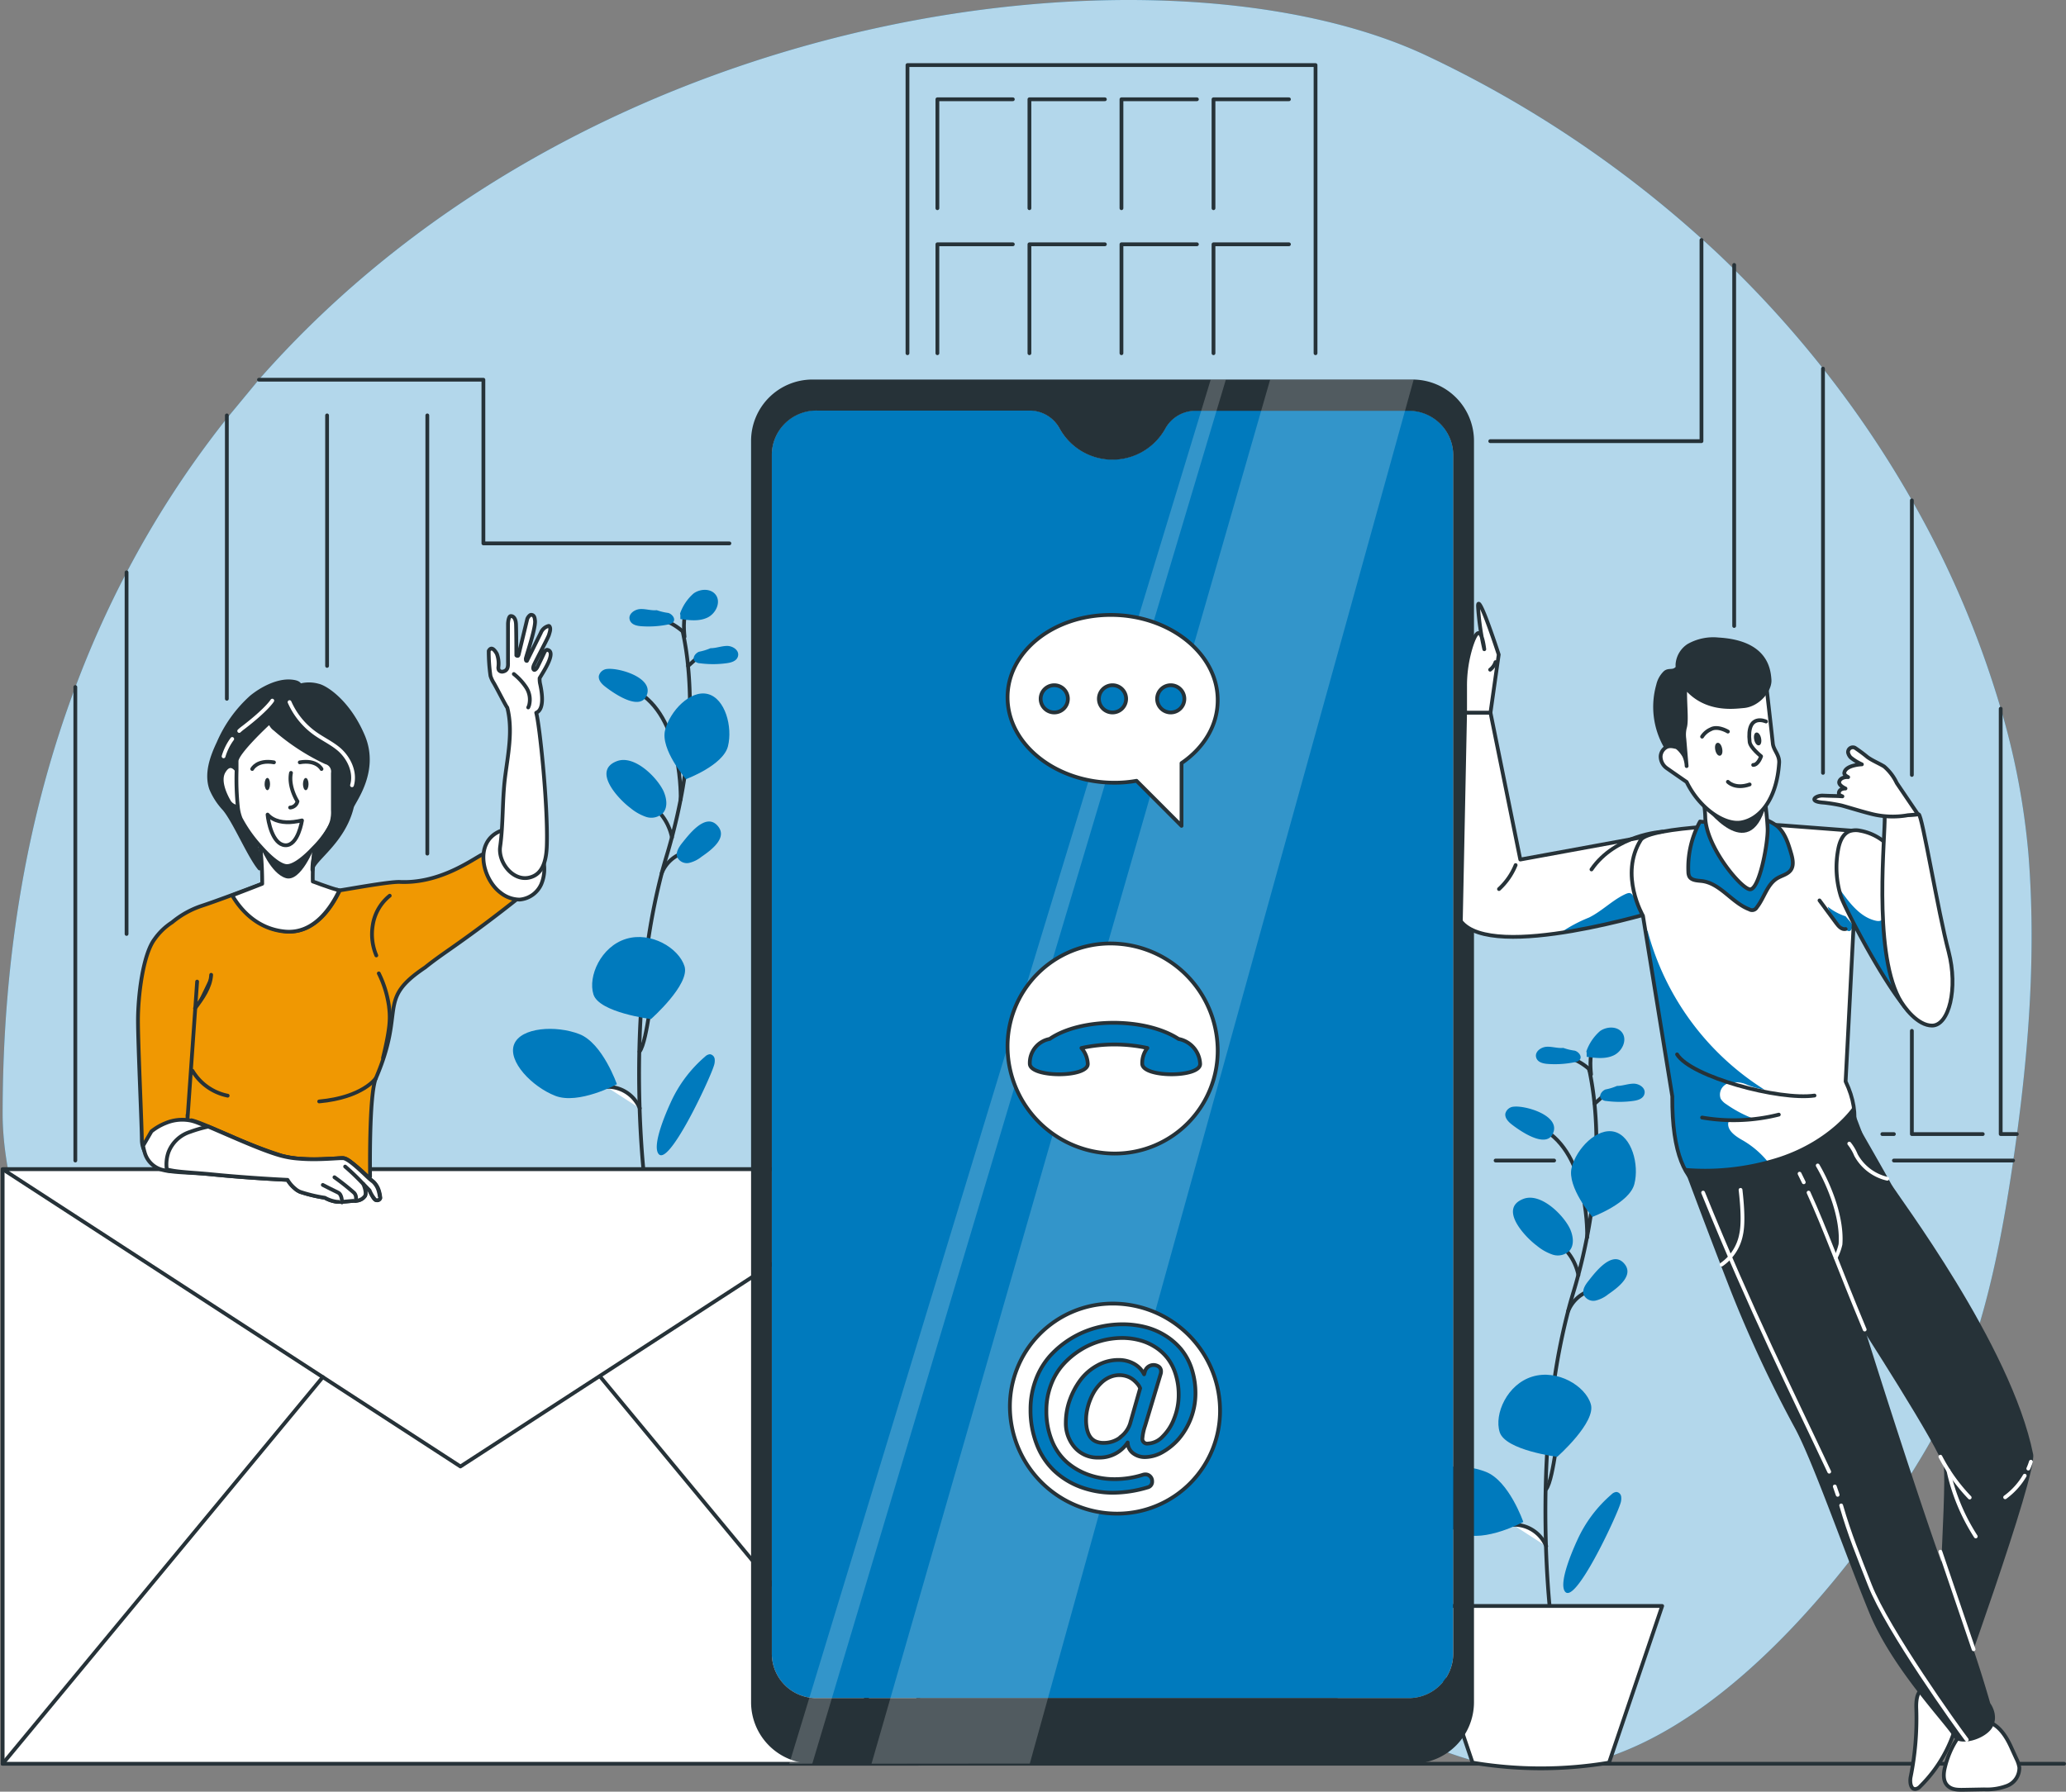 <svg xmlns="http://www.w3.org/2000/svg" xmlns:xlink="http://www.w3.org/1999/xlink" width="547.312" height="474.757" viewBox="0 0 547.312 474.757"><rect x="0" y="0" width="547.312" height="474.757" fill="#808080" stroke="none"/><defs><clipPath id="clip-path"><path id="Path_6517" data-name="Path 6517" d="M395.475,259.879s-44.255,13.715-52.585,2.883l1.13-55.252h6.718l7.9,38.922L394.9,239.79S399.552,254.19,395.475,259.879Z" transform="translate(-342.89 -207.51)" fill="#fff" stroke="#263238" stroke-linecap="round" stroke-linejoin="round" stroke-width="1"></path></clipPath><clipPath id="clip-path-2"><path id="Path_6522" data-name="Path 6522" d="M381.516,255.018l7.772,47.849c-.2,31.01,14.591,26.35,24.864,26.261,11.873-.1,29.893-11.873,21.054-30.2l3.4-66.325-20.686-1.575c-6.819-.533-34.756.343-36.979,3.911C375.18,244.2,381.516,255.018,381.516,255.018Z" transform="translate(-378.523 -230.887)" fill="#fff" stroke="#263238" stroke-linecap="round" stroke-linejoin="round" stroke-width="1"></path></clipPath><clipPath id="clip-path-3"><path id="Path_6527" data-name="Path 6527" d="M446.57,262.211a46.858,46.858,0,0,1-6.756-14.857,38.744,38.744,0,0,0-2.311-7.759,13.968,13.968,0,0,0-10.019-7.429,5.283,5.283,0,0,0-2.743.127c-1.841.7-2.654,2.819-3.022,4.749A25.728,25.728,0,0,0,422.4,249.5c.851,2.743,11.073,22.629,17.778,30.337C439.6,275.951,444.068,262.961,446.57,262.211Z" transform="translate(-421.256 -232.043)" fill="#fff" stroke="#263238" stroke-linecap="round" stroke-linejoin="round" stroke-width="1"></path></clipPath></defs><g id="Contact_us-bro" data-name="Contact us-bro" transform="translate(-37.986 -58.803)"><g id="freepik--background-simple--inject-18" transform="translate(38.69 58.803)"><path id="Path_6419" data-name="Path 6419" d="M106.59,159.373C195.57,58.126,348.335,41.275,416.438,73.8a299.129,299.129,0,0,1,72.649,48.547q4.267,3.81,8.292,7.835a283.99,283.99,0,0,1,23.531,26.248A276.249,276.249,0,0,1,544.492,191.4a257.325,257.325,0,0,1,23.531,55.2,195.273,195.273,0,0,1,7.34,38.744c1.943,24.648.254,49.525-3.06,73.97q-.457,3.5-.99,7.01c-.089.648-.178,1.27-.279,1.943-3.645,24.343-8.8,48.9-20.318,70.135-12.572,23.2-56.433,87.57-104,89.234-24.674.876-46.465-15.238-68.827-26.667-35.556-18.134-75.8-21.689-115.038-22.743s-78.961.076-117.2-9.651-75.722-32.064-95.266-69.2c-6.641-12.623-11.683-30.807-11.7-45.36,0-42.934,7.01-80.484,19.251-113.107a266.431,266.431,0,0,1,13.575-30.388,258.472,258.472,0,0,1,26.566-40.852Z" transform="translate(-38.69 -58.803)" fill="#007abd"></path><g id="Group_149" data-name="Group 149" opacity="0.7"><path id="Path_6420" data-name="Path 6420" d="M106.59,159.373C195.57,58.126,348.335,41.275,416.438,73.8a299.129,299.129,0,0,1,72.649,48.547q4.267,3.81,8.292,7.835a283.99,283.99,0,0,1,23.531,26.248A276.249,276.249,0,0,1,544.492,191.4a257.325,257.325,0,0,1,23.531,55.2,195.273,195.273,0,0,1,7.34,38.744c1.943,24.648.254,49.525-3.06,73.97q-.457,3.5-.99,7.01c-.089.648-.178,1.27-.279,1.943-3.645,24.343-8.8,48.9-20.318,70.135-12.572,23.2-56.433,87.57-104,89.234-24.674.876-46.465-15.238-68.827-26.667-35.556-18.134-75.8-21.689-115.038-22.743s-78.961.076-117.2-9.651-75.722-32.064-95.266-69.2c-6.641-12.623-11.683-30.807-11.7-45.36,0-42.934,7.01-80.484,19.251-113.107a266.431,266.431,0,0,1,13.575-30.388,258.472,258.472,0,0,1,26.566-40.852Z" transform="translate(-38.69 -58.803)" fill="#fff"></path></g></g><g id="freepik--Floor--inject-18" transform="translate(38.69 526.162)"><line id="Line_603" data-name="Line 603" x2="546.108" fill="none" stroke="#263238" stroke-linecap="round" stroke-linejoin="round" stroke-width="1"></line></g><g id="freepik--Plants--inject-18" transform="translate(173.885 215.103)"><path id="Path_6421" data-name="Path 6421" d="M372.11,281.77v.14a1.951,1.951,0,0,0,.152.724,82.544,82.544,0,0,1,1.27,8.419c.241,2.425.432,5.194.483,8.28a125.317,125.317,0,0,1-1.46,21.308c-.279,1.854-.61,3.81-1,5.765-.622,3.225-1.384,6.6-2.324,10.1-.419,1.625-.9,3.289-1.41,4.965l-.6,2.044c-.229.825-.457,1.651-.673,2.54h0a168.258,168.258,0,0,0-3.492,17.118c-1.079,7.175-1.752,14.3-2.121,21.042-.5,8.991-.47,17.3-.254,24.128a3.1,3.1,0,0,0,0,.343c.229,6.946.66,12.394.952,15.492.165,1.816.279,2.845.292,2.908" transform="translate(-87.029 -154.931)" fill="none" stroke="#263238" stroke-linecap="round" stroke-linejoin="round" stroke-width="1"></path><path id="Path_6422" data-name="Path 6422" d="M371.1,282.647h0a15.365,15.365,0,0,0-6.667-3.467" transform="translate(-85.977 -155.63)" fill="#fff" stroke="#263238" stroke-linecap="round" stroke-linejoin="round" stroke-width="1"></path><line id="Line_604" data-name="Line 604" y1="3.06" x2="3.378" transform="translate(286.542 133.099)" fill="none" stroke="#263238" stroke-linecap="round" stroke-linejoin="round" stroke-width="1"></line><path id="Path_6423" data-name="Path 6423" d="M368.457,326.6h0a13.973,13.973,0,0,0-.787-2.6,13.461,13.461,0,0,0-2.019-3.416,13.241,13.241,0,0,0-2.121-2.1" transform="translate(-86.22 -145.022)" fill="none" stroke="#263238" stroke-linecap="round" stroke-linejoin="round" stroke-width="1"></path><path id="Path_6424" data-name="Path 6424" d="M365.28,333.489a9.346,9.346,0,0,1,5.3-5.219" transform="translate(-85.748 -142.382)" fill="none" stroke="#263238" stroke-linecap="round" stroke-linejoin="round" stroke-width="1"></path><path id="Path_6425" data-name="Path 6425" d="M360.66,371.917c1.13-1.371,1.981-6.565,2.438-9.359.114-.66.2-1.27.292-1.638" transform="translate(-86.995 -133.571)" fill="#fff" stroke="#263238" stroke-linecap="round" stroke-linejoin="round" stroke-width="1"></path><path id="Path_6426" data-name="Path 6426" d="M353.81,377.006a5.613,5.613,0,0,1,1.13,0,9.207,9.207,0,0,1,7.619,5.651" transform="translate(-88.843 -129.238)" fill="#fff" stroke="#263238" stroke-linecap="round" stroke-linejoin="round" stroke-width="1"></path><path id="Path_6427" data-name="Path 6427" d="M371.518,322.97s.6-20.61-10.718-28.09" transform="translate(-86.957 -151.393)" fill="none" stroke="#263238" stroke-linecap="round" stroke-linejoin="round" stroke-width="1"></path><path id="Path_6428" data-name="Path 6428" d="M375.2,353.443c1.486,4.813-8.889,13.969-8.889,13.969s-13.7-1.714-15.238-6.514,1.981-12.7,8.635-14.73S373.769,348.63,375.2,353.443Z" transform="translate(-89.677 -137.688)" fill="#007abd"></path><path id="Path_6429" data-name="Path 6429" d="M382.656,308.833c-1.27,5.079-11.124,8.724-11.124,8.724s-6.768-7.911-5.5-13.016,6.743-10.718,11.34-9.537S383.977,303.728,382.656,308.833Z" transform="translate(-85.587 -151.403)" fill="#007abd"></path><path id="Path_6430" data-name="Path 6430" d="M351.839,366.23c6.159,2.387,9.93,13.283,9.93,13.283s-10.159,5.473-16.305,3.073-12.7-9.156-10.921-13.664S345.68,363.78,351.839,366.23Z" transform="translate(-94.123 -132.519)" fill="#007abd"></path><path id="Path_6431" data-name="Path 6431" d="M360.071,321.43a13.245,13.245,0,0,0,4.216,2.387,4.432,4.432,0,0,0,4.483-1.067c1.27-1.511.965-3.81.14-5.7-1.651-3.619-7.721-9.778-12.381-8.013C349.8,311.614,357.075,319.233,360.071,321.43Z" transform="translate(-88.857 -147.657)" fill="#007abd"></path><path id="Path_6432" data-name="Path 6432" d="M369.893,327.2c-.889,1.092-1.829,2.476-1.333,3.81a2.832,2.832,0,0,0,3.1,1.524,8.33,8.33,0,0,0,3.327-1.638c2.375-1.651,7.251-5.079,4.14-8.343S371.7,324.9,369.893,327.2Z" transform="translate(-84.9 -144.194)" fill="#007abd"></path><path id="Path_6433" data-name="Path 6433" d="M354.408,289.736a2.451,2.451,0,0,0-2.222,1.8c-.2,1.181.775,2.21,1.714,2.933,2.362,1.829,9.461,6.73,11.035,1.994C366.434,292,357.532,289.394,354.408,289.736Z" transform="translate(-89.289 -152.789)" fill="#007abd"></path><path id="Path_6434" data-name="Path 6434" d="M365.751,277.537c-1.46.14-2.921-.394-4.394-.3s-3.086,1.27-2.768,2.718,1.956,1.765,3.3,1.841a26.374,26.374,0,0,0,6.921-.47,2.133,2.133,0,0,0,1.4-.711c.6-.876-.343-2.044-1.359-2.349a15.165,15.165,0,0,1-3.06-.736Z" transform="translate(-87.565 -156.159)" fill="#007abd"></path><path id="Path_6435" data-name="Path 6435" d="M376.432,285.527c1.46,0,2.883-.584,4.356-.6s3.175,1.067,2.933,2.54-1.816,1.892-3.162,2.057a26.4,26.4,0,0,1-6.933,0,2.108,2.108,0,0,1-1.448-.622c-.648-.825.216-2.057,1.194-2.438a13.814,13.814,0,0,0,3.01-.927Z" transform="translate(-83.947 -154.078)" fill="#007abd"></path><path id="Path_6436" data-name="Path 6436" d="M377.06,370.752a2.057,2.057,0,0,1,1.27-.622,1.41,1.41,0,0,1,1.27,1.27,4.025,4.025,0,0,1-.229,1.854c-1,3.34-12.178,27.455-14.756,23.124-1.511-2.54,2.222-11.035,3.327-13.435a35.01,35.01,0,0,1,9.118-12.191Z" transform="translate(-86.023 -131.085)" fill="#007abd"></path><path id="Path_6437" data-name="Path 6437" d="M370.084,284.349s-.673-5.854.736-6.349" transform="translate(-84.495 -155.949)" fill="none" stroke="#263238" stroke-linecap="round" stroke-linejoin="round" stroke-width="1"></path><path id="Path_6438" data-name="Path 6438" d="M369.07,279.529a12.7,12.7,0,0,1,3.606-5.359c1.765-1.27,4.6-1.371,5.879.394,1.435,1.968,0,4.952-2.2,6.007s-4.787.736-7.2.394V279.9Z" transform="translate(-84.725 -157.237)" fill="#007abd"></path><path id="Path_6439" data-name="Path 6439" d="M384.486,435.432h0a108.73,108.73,0,0,1-36.166,0h0L334.25,393.92h64.306Z" transform="translate(-94.122 -124.665)" fill="#fff" stroke="#263238" stroke-linecap="round" stroke-linejoin="round" stroke-width="1"></path><path id="Path_6440" data-name="Path 6440" d="M183,190.43v.14q.076.343.152.724a78.517,78.517,0,0,1,1.27,8.419c.241,2.425.419,5.194.483,8.28a125.309,125.309,0,0,1-1.422,21.258c-.279,1.854-.61,3.81-1,5.765-.622,3.225-1.4,6.6-2.324,10.1-.432,1.625-.9,3.289-1.41,4.965-.2.686-.406,1.359-.6,2.044s-.47,1.651-.686,2.54a168.9,168.9,0,0,0-3.492,17.118c-1.079,7.175-1.74,14.3-2.108,21.042-.5,8.991-.483,17.3-.254,24.128v.343c.241,6.946.66,12.394.965,15.505.152,1.8.279,2.832.279,2.9" transform="translate(-138.054 -179.581)" fill="none" stroke="#263238" stroke-linecap="round" stroke-linejoin="round" stroke-width="1"></path><path id="Path_6441" data-name="Path 6441" d="M181.99,191.307h0a16.393,16.393,0,0,0-2.971-2.07,15.924,15.924,0,0,0-3.708-1.4" transform="translate(-137.015 -180.28)" fill="#fff" stroke="#263238" stroke-linecap="round" stroke-linejoin="round" stroke-width="1"></path><line id="Line_605" data-name="Line 605" y1="3.06" x2="3.391" transform="translate(46.397 17.109)" fill="none" stroke="#263238" stroke-linecap="round" stroke-linejoin="round" stroke-width="1"></line><path id="Path_6442" data-name="Path 6442" d="M179.36,235.264h0a13.968,13.968,0,0,0-.8-2.6,13.462,13.462,0,0,0-2.019-3.416,13.244,13.244,0,0,0-2.121-2.1" transform="translate(-137.255 -169.671)" fill="none" stroke="#263238" stroke-linecap="round" stroke-linejoin="round" stroke-width="1"></path><path id="Path_6443" data-name="Path 6443" d="M176.18,242.109a9.283,9.283,0,0,1,5.283-5.219" transform="translate(-136.78 -167.043)" fill="none" stroke="#263238" stroke-linecap="round" stroke-linejoin="round" stroke-width="1"></path><path id="Path_6444" data-name="Path 6444" d="M171.55,280.577c1.13-1.371,1.994-6.565,2.451-9.359.1-.66.2-1.27.279-1.638" transform="translate(-138.03 -158.221)" fill="#fff" stroke="#263238" stroke-linecap="round" stroke-linejoin="round" stroke-width="1"></path><path id="Path_6445" data-name="Path 6445" d="M164.7,285.626a5.742,5.742,0,0,1,1.143,0,9.245,9.245,0,0,1,7.619,5.651" transform="translate(-139.878 -153.898)" fill="#fff" stroke="#263238" stroke-linecap="round" stroke-linejoin="round" stroke-width="1"></path><path id="Path_6446" data-name="Path 6446" d="M182.408,231.59s.61-20.61-10.718-28.09" transform="translate(-137.992 -176.054)" fill="none" stroke="#263238" stroke-linecap="round" stroke-linejoin="round" stroke-width="1"></path><path id="Path_6447" data-name="Path 6447" d="M186.142,262.1c1.473,4.813-8.889,13.969-8.889,13.969s-13.715-1.714-15.238-6.514,1.994-12.7,8.635-14.73S184.657,257.3,186.142,262.1Z" transform="translate(-140.698 -162.337)" fill="#007abd"></path><path id="Path_6448" data-name="Path 6448" d="M193.574,217.493c-1.27,5.079-11.124,8.724-11.124,8.724s-6.845-7.911-5.524-13.016,6.73-10.718,11.327-9.537S194.844,212.388,193.574,217.493Z" transform="translate(-136.625 -176.053)" fill="#007abd"></path><path id="Path_6449" data-name="Path 6449" d="M162.737,274.886c6.159,2.4,9.943,13.283,9.943,13.283s-10.159,5.473-16.318,3.073-12.7-9.156-10.908-13.664S156.565,272.486,162.737,274.886Z" transform="translate(-145.153 -157.165)" fill="#007abd"></path><path id="Path_6450" data-name="Path 6450" d="M170.973,230.09a13.2,13.2,0,0,0,4.2,2.387,4.432,4.432,0,0,0,4.483-1.067c1.27-1.511.965-3.81.14-5.7-1.651-3.619-7.708-9.778-12.381-8.013C160.7,220.249,167.963,227.868,170.973,230.09Z" transform="translate(-139.891 -172.307)" fill="#007abd"></path><path id="Path_6451" data-name="Path 6451" d="M180.781,235.87c-.876,1.092-1.816,2.54-1.333,3.81a2.832,2.832,0,0,0,3.1,1.524,8.254,8.254,0,0,0,3.327-1.638c2.375-1.638,7.251-5.079,4.14-8.343S182.648,233.558,180.781,235.87Z" transform="translate(-135.934 -168.842)" fill="#007abd"></path><path id="Path_6452" data-name="Path 6452" d="M165.3,198.4a2.464,2.464,0,0,0-2.222,1.8c-.2,1.181.775,2.21,1.727,2.933,2.362,1.829,9.448,6.73,11.035,1.994C177.324,200.657,168.435,198.054,165.3,198.4Z" transform="translate(-140.324 -177.439)" fill="#007abd"></path><path id="Path_6453" data-name="Path 6453" d="M176.638,186.2c-1.46.14-2.921-.394-4.381-.3s-3.1,1.27-2.768,2.718,1.943,1.765,3.3,1.841a26.287,26.287,0,0,0,6.908-.47,2.159,2.159,0,0,0,1.41-.711c.584-.876-.356-2.044-1.359-2.349a15.238,15.238,0,0,1-3.073-.737Z" transform="translate(-138.597 -180.808)" fill="#007abd"></path><path id="Path_6454" data-name="Path 6454" d="M187.322,194.187c1.473,0,2.9-.584,4.356-.6s3.175,1.067,2.946,2.54-1.829,1.892-3.175,2.057a26.4,26.4,0,0,1-6.934,0,2.108,2.108,0,0,1-1.448-.622c-.648-.825.216-2.057,1.206-2.438a14.26,14.26,0,0,0,3.01-.927Z" transform="translate(-134.982 -178.728)" fill="#007abd"></path><path id="Path_6455" data-name="Path 6455" d="M187.951,279.412a2.083,2.083,0,0,1,1.27-.622,1.448,1.448,0,0,1,1.27,1.27,4.038,4.038,0,0,1-.241,1.854c-.991,3.34-12.178,27.455-14.743,23.124-1.524-2.54,2.21-11.035,3.314-13.435a35.011,35.011,0,0,1,9.13-12.191Z" transform="translate(-137.059 -155.735)" fill="#007abd"></path><path id="Path_6456" data-name="Path 6456" d="M180.974,193.029s-.673-5.854.749-6.349" transform="translate(-135.529 -180.593)" fill="none" stroke="#263238" stroke-linecap="round" stroke-linejoin="round" stroke-width="1"></path><path id="Path_6457" data-name="Path 6457" d="M180,188.189a12.471,12.471,0,0,1,3.606-5.359c1.765-1.27,4.584-1.371,5.867.394,1.435,1.968,0,4.952-2.2,6.006s-4.775.737-7.187.394v-1.067Z" transform="translate(-135.749 -181.887)" fill="#007abd"></path></g><g id="freepik--Building--inject-18" transform="translate(57.941 76.044)"><line id="Line_606" data-name="Line 606" y1="125.476" transform="translate(0 164.804)" fill="none" stroke="#263238" stroke-linecap="round" stroke-linejoin="round" stroke-width="1"></line><line id="Line_607" data-name="Line 607" x1="15.505" transform="translate(376.25 290.28)" fill="none" stroke="#263238" stroke-linecap="round" stroke-linejoin="round" stroke-width="1"></line><line id="Line_608" data-name="Line 608" x1="31.582" transform="translate(481.763 290.28)" fill="none" stroke="#263238" stroke-linecap="round" stroke-linejoin="round" stroke-width="1"></line><path id="Path_6458" data-name="Path 6458" d="M349.02,162.189h55.963V108.88" transform="translate(25.808 -62.53)" fill="none" stroke="#263238" stroke-linecap="round" stroke-linejoin="round" stroke-width="1"></path><path id="Path_6459" data-name="Path 6459" d="M92.16,138.04h59.455v43.366h65.17" transform="translate(-43.511 -54.66)" fill="none" stroke="#263238" stroke-linecap="round" stroke-linejoin="round" stroke-width="1"></path><line id="Line_609" data-name="Line 609" y1="95.824" transform="translate(13.575 134.416)" fill="none" stroke="#263238" stroke-linecap="round" stroke-linejoin="round" stroke-width="1"></line><line id="Line_610" data-name="Line 610" y2="75.1" transform="translate(40.141 92.827)" fill="none" stroke="#263238" stroke-linecap="round" stroke-linejoin="round" stroke-width="1"></line><line id="Line_611" data-name="Line 611" y2="66.389" transform="translate(66.694 92.827)" fill="none" stroke="#263238" stroke-linecap="round" stroke-linejoin="round" stroke-width="1"></line><line id="Line_612" data-name="Line 612" y2="116.13" transform="translate(93.247 92.827)" fill="none" stroke="#263238" stroke-linecap="round" stroke-linejoin="round" stroke-width="1"></line><path id="Path_6460" data-name="Path 6460" d="M227.45,148.737V72.38h108.1v76.357" transform="translate(-7.001 -72.38)" fill="none" stroke="#263238" stroke-linecap="round" stroke-linejoin="round" stroke-width="1"></path><path id="Path_6461" data-name="Path 6461" d="M233.69,108.384V79.52h19.988" transform="translate(-5.317 -70.453)" fill="none" stroke="#263238" stroke-linecap="round" stroke-linejoin="round" stroke-width="1"></path><path id="Path_6462" data-name="Path 6462" d="M252.89,108.384V79.52h19.988" transform="translate(-0.135 -70.453)" fill="none" stroke="#263238" stroke-linecap="round" stroke-linejoin="round" stroke-width="1"></path><path id="Path_6463" data-name="Path 6463" d="M272.09,108.384V79.52h19.988" transform="translate(5.046 -70.453)" fill="none" stroke="#263238" stroke-linecap="round" stroke-linejoin="round" stroke-width="1"></path><path id="Path_6464" data-name="Path 6464" d="M291.29,108.384V79.52h19.988" transform="translate(10.228 -70.453)" fill="none" stroke="#263238" stroke-linecap="round" stroke-linejoin="round" stroke-width="1"></path><path id="Path_6465" data-name="Path 6465" d="M233.69,138.644V109.78h19.988" transform="translate(-5.317 -62.287)" fill="none" stroke="#263238" stroke-linecap="round" stroke-linejoin="round" stroke-width="1"></path><path id="Path_6466" data-name="Path 6466" d="M252.89,138.644V109.78h19.988" transform="translate(-0.135 -62.287)" fill="none" stroke="#263238" stroke-linecap="round" stroke-linejoin="round" stroke-width="1"></path><path id="Path_6467" data-name="Path 6467" d="M272.09,138.644V109.78h19.988" transform="translate(5.046 -62.287)" fill="none" stroke="#263238" stroke-linecap="round" stroke-linejoin="round" stroke-width="1"></path><path id="Path_6468" data-name="Path 6468" d="M291.29,138.644V109.78h19.988" transform="translate(10.228 -62.287)" fill="none" stroke="#263238" stroke-linecap="round" stroke-linejoin="round" stroke-width="1"></path><line id="Line_613" data-name="Line 613" y2="95.685" transform="translate(439.451 52.954)" fill="none" stroke="#263238" stroke-linecap="round" stroke-linejoin="round" stroke-width="1"></line><line id="Line_614" data-name="Line 614" x2="3.06" transform="translate(478.703 283.27)" fill="none" stroke="#263238" stroke-linecap="round" stroke-linejoin="round" stroke-width="1"></line><line id="Line_615" data-name="Line 615" y2="107.126" transform="translate(462.982 80.434)" fill="none" stroke="#263238" stroke-linecap="round" stroke-linejoin="round" stroke-width="1"></line><path id="Path_6469" data-name="Path 6469" d="M436.98,273.91v27.353h18.781" transform="translate(49.545 -17.993)" fill="none" stroke="#263238" stroke-linecap="round" stroke-linejoin="round" stroke-width="1"></path><line id="Line_616" data-name="Line 616" y2="72.751" transform="translate(486.525 115.355)" fill="none" stroke="#263238" stroke-linecap="round" stroke-linejoin="round" stroke-width="1"></line><path id="Path_6470" data-name="Path 6470" d="M455.51,206.69V319.4h4.279" transform="translate(54.546 -36.134)" fill="none" stroke="#263238" stroke-linecap="round" stroke-linejoin="round" stroke-width="1"></path></g><g id="freepik--Mail--inject-18" transform="translate(38.69 368.622)"><rect id="Rectangle_1018" data-name="Rectangle 1018" width="242.545" height="157.54" fill="#fff" stroke="#263238" stroke-linecap="round" stroke-linejoin="round" stroke-width="1"></rect><path id="Path_6471" data-name="Path 6471" d="M38.69,302.78l121.273,78.77,121.273-78.77Z" transform="translate(-38.69 -302.78)" fill="#fff" stroke="#263238" stroke-linecap="round" stroke-linejoin="round" stroke-width="1"></path><line id="Line_617" data-name="Line 617" x1="84.815" y2="102.453" transform="translate(0 55.087)" fill="none" stroke="#263238" stroke-linecap="round" stroke-linejoin="round" stroke-width="1"></line><line id="Line_618" data-name="Line 618" x2="84.815" y2="102.453" transform="translate(158.391 55.087)" fill="none" stroke="#263238" stroke-linecap="round" stroke-linejoin="round" stroke-width="1"></line></g><g id="freepik--Device--inject-18" transform="translate(236.955 159.373)"><path id="Path_6472" data-name="Path 6472" d="M367.725,144.494H311.343a9.092,9.092,0,0,0-7.949,4.7h0a16.013,16.013,0,0,1-28.013,0h0a9.08,9.08,0,0,0-7.987-4.762H211.074a11.772,11.772,0,0,0-11.924,11.619v318a11.784,11.784,0,0,0,11.924,11.619H367.725a11.8,11.8,0,0,0,11.937-11.619V156.113a11.784,11.784,0,0,0-11.937-11.619Z" transform="translate(-193.652 -136.265)" fill="#007abd"></path><path id="Path_6473" data-name="Path 6473" d="M386.329,154.331A16.28,16.28,0,0,0,370.049,138H211.1a16.267,16.267,0,0,0-16.28,16.267h0V488.484a16.267,16.267,0,0,0,16.267,16.267H370.049a16.28,16.28,0,0,0,16.28-16.267h0Zm-5.5,321.455A11.8,11.8,0,0,1,368.894,487.4H212.243a11.784,11.784,0,0,1-11.924-11.619V157.848a11.772,11.772,0,0,1,11.924-11.619h56.344a9.054,9.054,0,0,1,7.975,4.762h0a16.013,16.013,0,0,0,28.013,0h0a9.067,9.067,0,0,1,7.949-4.7h56.382a11.772,11.772,0,0,1,11.924,11.619Z" transform="translate(-194.82 -138)" fill="#263238"></path><path id="Path_6474" data-name="Path 6474" d="M325.54,138.04,219.95,504.766l41.931-.038L363.56,138.04Z" transform="translate(-188.038 -137.989)" fill="#fff" opacity="0.2"></path><path id="Path_6475" data-name="Path 6475" d="M314.424,138.04,202.79,504.778l6.108-.038,109.539-366.7Z" transform="translate(-192.669 -137.989)" fill="#fff" opacity="0.2"></path><path id="Path_6476" data-name="Path 6476" d="M304.48,358.643a27.251,27.251,0,0,1-27.34,27.836,28.432,28.432,0,0,1-28.318-27.836,27.251,27.251,0,0,1,27.34-27.823A28.42,28.42,0,0,1,304.48,358.643Z" transform="translate(-180.248 -85.964)" fill="#fff" stroke="#263238" stroke-linecap="round" stroke-linejoin="round" stroke-width="1"></path><path id="Path_6477" data-name="Path 6477" d="M266.365,378.252a20.852,20.852,0,0,1-6.972-4.292,19.047,19.047,0,0,1-4.61-6.972,24.813,24.813,0,0,1-1.664-9.27,22.171,22.171,0,0,1,1.41-7.911,19.9,19.9,0,0,1,3.81-6.349,25.4,25.4,0,0,1,12.153-7.391,26.9,26.9,0,0,1,7.035-.927,23.975,23.975,0,0,1,5.854.7,18.767,18.767,0,0,1,5.245,2.171,17.473,17.473,0,0,1,4.279,3.619,15.977,15.977,0,0,1,2.87,5.206,20.865,20.865,0,0,1,1.041,6.718,18.642,18.642,0,0,1-4.483,12.013,16.624,16.624,0,0,1-4.318,3.492,9.587,9.587,0,0,1-4.6,1.27,5.079,5.079,0,0,1-3.1-1,3.607,3.607,0,0,1-1.46-2.87,8.889,8.889,0,0,1-7.683,4,8,8,0,0,1-6.349-2.692,9.727,9.727,0,0,1-2.349-6.641,17.779,17.779,0,0,1,1.029-5.867,20.319,20.319,0,0,1,2.806-5.308,13.971,13.971,0,0,1,4.445-3.873,11.505,11.505,0,0,1,5.7-1.486,8.369,8.369,0,0,1,3.987.965,6.553,6.553,0,0,1,2.768,2.832l.254-.851a2.375,2.375,0,0,1,3.01-1.486,2.541,2.541,0,0,1,.648.33,1.524,1.524,0,0,1,.572,1.27,2.172,2.172,0,0,1-.114.7l-4.114,13.689a13.613,13.613,0,0,0-.7,3.225,1.27,1.27,0,0,0,1.511,1.473,5.676,5.676,0,0,0,3.81-1.816,13.041,13.041,0,0,0,3.086-4.813,16.839,16.839,0,0,0,1.194-6.222,18.161,18.161,0,0,0-.813-5.537,13.523,13.523,0,0,0-2.184-4.279,12.941,12.941,0,0,0-3.314-2.959,14.4,14.4,0,0,0-4.089-1.765,17.776,17.776,0,0,0-4.546-.584,20.978,20.978,0,0,0-5.753.813,20.432,20.432,0,0,0-5.448,2.451,21.255,21.255,0,0,0-4.572,3.886,17.016,17.016,0,0,0-3.149,5.384,18.909,18.909,0,0,0-1.181,6.718,20.736,20.736,0,0,0,1.448,7.937,15.162,15.162,0,0,0,3.962,5.714,17.778,17.778,0,0,0,5.74,3.34,20.421,20.421,0,0,0,6.921,1.168,24.977,24.977,0,0,0,7.429-1.13,2.158,2.158,0,0,1,.749-.127,1.689,1.689,0,0,1,1.27.546,1.778,1.778,0,0,1,.5,1.27,1.537,1.537,0,0,1-1.194,1.625,32.572,32.572,0,0,1-9.245,1.422A24.838,24.838,0,0,1,266.365,378.252Zm10.489-13.169a7.175,7.175,0,0,0,2.654-3.657l2.654-9.334-.178-.381a4.459,4.459,0,0,0-.6-.851,8.739,8.739,0,0,0-1.041-1.016,5.385,5.385,0,0,0-1.587-.876,6.349,6.349,0,0,0-4.61.165,7.43,7.43,0,0,0-2.171,1.409,11.82,11.82,0,0,0-1.752,2.057,14.029,14.029,0,0,0-1.27,2.476,15.238,15.238,0,0,0-.825,2.679,12.5,12.5,0,0,0-.292,2.654,10.907,10.907,0,0,0,.1,1.714,7.385,7.385,0,0,0,.33,1.486,5.08,5.08,0,0,0,.6,1.27,3.48,3.48,0,0,0,.864.914,3.631,3.631,0,0,0,1.206.571,5.078,5.078,0,0,0,1.562.2,7.162,7.162,0,0,0,4.406-1.448Z" transform="translate(-179.087 -84.798)" fill="#007abd" stroke="#263238" stroke-linecap="round" stroke-linejoin="round" stroke-width="1"></path><path id="Path_6478" data-name="Path 6478" d="M303.99,283.516a27.251,27.251,0,0,1-27.34,27.823,28.42,28.42,0,0,1-28.318-27.823,27.239,27.239,0,0,1,27.34-27.836A28.432,28.432,0,0,1,303.99,283.516Z" transform="translate(-180.381 -106.242)" fill="#fff" stroke="#263238" stroke-linecap="round" stroke-linejoin="round" stroke-width="1"></path><path id="Path_6479" data-name="Path 6479" d="M292.375,276.511c-8.724-5.714-25.829-5.714-34.147,0a6.451,6.451,0,0,0-5.257,6.591c.127,3.7,15.48,3.7,15.353,0a6.921,6.921,0,0,0-1.676-4.191,41.359,41.359,0,0,1,17.474,0,6.425,6.425,0,0,0-1.372,4.191c.127,3.7,15.48,3.7,15.34,0a7.035,7.035,0,0,0-5.714-6.591Z" transform="translate(-179.128 -101.777)" fill="#007abd" stroke="#263238" stroke-linecap="round" stroke-linejoin="round" stroke-width="1"></path><path id="Path_6480" data-name="Path 6480" d="M303.989,209.343c.152,6.845-3.581,12.965-9.575,17.042v16.623L282.49,231.07a32.564,32.564,0,0,1-5.841.508c-15.365,0-28.051-9.956-28.318-22.235s11.962-22.223,27.34-22.223S303.786,197.127,303.989,209.343Z" transform="translate(-180.38 -124.744)" fill="#fff" stroke="#263238" stroke-linecap="round" stroke-linejoin="round" stroke-width="1"></path><path id="Path_6481" data-name="Path 6481" d="M262.443,205.384a3.606,3.606,0,1,1-3.606-3.594,3.607,3.607,0,0,1,3.606,3.594Z" transform="translate(-178.517 -120.785)" fill="#007abd" stroke="#263238" stroke-linecap="round" stroke-linejoin="round" stroke-width="1"></path><path id="Path_6482" data-name="Path 6482" d="M274.593,205.384a3.606,3.606,0,1,1-3.606-3.594,3.607,3.607,0,0,1,3.606,3.594Z" transform="translate(-175.238 -120.785)" fill="#007abd" stroke="#263238" stroke-linecap="round" stroke-linejoin="round" stroke-width="1"></path><path id="Path_6483" data-name="Path 6483" d="M286.743,205.384a3.606,3.606,0,1,1-3.606-3.594,3.606,3.606,0,0,1,3.606,3.594Z" transform="translate(-171.959 -120.785)" fill="#007abd" stroke="#263238" stroke-linecap="round" stroke-linejoin="round" stroke-width="1"></path></g><g id="freepik--character-1--inject-18" transform="translate(74.538 221.724)"><path id="Path_6484" data-name="Path 6484" d="M169.627,246.7a5.816,5.816,0,0,1-1.892,2.083q-8.787,7.01-17.981,13.448c-2.248,1.575-4.584,3.2-6.756,4.965-13.054,8.737-5.079,10.87-13.054,29.359h0c-1.879,4.419-1.537,26.07-1.537,26.07h-.648a49.825,49.825,0,0,0-4.864-4.216h0a6.839,6.839,0,0,0-.737-.432h0a2.376,2.376,0,0,0-.762-.241c-1.27-.076-6.108.508-11,.19l-1.27-.1c-.711-.076-1.41-.165-2.108-.292s-1.371-.267-2.019-.444a126.1,126.1,0,0,1-13.626-5.257h0l-2.21-.952-1.092-.47-.991-.432-.711-.3-.686-.292h0c-1.156-.483-2.235-.927-3.225-1.27a14.354,14.354,0,0,0-1.384-.419,24.026,24.026,0,0,1-.3,3.149c-.61,4.965-1.968,9.549-4.394,10.159a.3.3,0,0,1-.152,0,3.738,3.738,0,0,1-.648.064h-.19a4.928,4.928,0,0,1-1.575-.292h0a10.159,10.159,0,0,1-5.079-4.762,6.679,6.679,0,0,1-.787-2.921c0-3.7-1.029-25.5-1.029-31.848s1.27-17.461,4.432-21.588a16.712,16.712,0,0,1,4.6-4.407,24.217,24.217,0,0,1,7.835-4.368c3.378-1.1,10.934-3.924,16.2-5.918h0l-7.962,3.073c2.019,3.454,6.349,8.889,14.159,9.588,7.34.622,11.886-6.019,14.21-10.87.2.076,12.978-2.349,15.937-2.21,9.638.419,17.5-4.8,21.054-6.87a8.292,8.292,0,0,1,12.153,4.6v.114A6.1,6.1,0,0,1,169.627,246.7Z" transform="translate(-66.92 -173.77)" fill="#f09802" stroke="#263238" stroke-linecap="round" stroke-linejoin="round" stroke-width="1"></path><path id="Path_6485" data-name="Path 6485" d="M109.044,244.673h0l-.584-.2Z" transform="translate(-55.71 -171.618)" fill="#fff" stroke="#263238" stroke-linecap="round" stroke-linejoin="round" stroke-width="1"></path><path id="Path_6486" data-name="Path 6486" d="M130.8,313.111a.634.634,0,0,1,0,.152.889.889,0,0,1-1.333.381c-.584-.33-1.486-2.451-1.486-2.451l-1-1.041-.66-.7h0c.1.254.9,2.2.483,3.1a.444.444,0,0,1-.1.165,3.01,3.01,0,0,1-2.413,1.206h0c-.546,0-2.146.19-3.543.279h-.152a11.439,11.439,0,0,1-1.27,0,8.611,8.611,0,0,1-3.2-1.079,38.788,38.788,0,0,1-6.578-1.562l-.381-.2-.343-.2a3.39,3.39,0,0,1-.622-.482,8.788,8.788,0,0,1-1.943-2.286h0s-5.156-.216-12.076-.749c-2.54-.19-5.283-.432-8.127-.711-4.368-.444-7.975-.419-10.807-.813h-.2c-.559-.076-1.079-.178-1.575-.292h0a6.552,6.552,0,0,1-5.079-4.762,16.292,16.292,0,0,1-.406-1.714l2.21-3.81a14.693,14.693,0,0,1,3.81-2.21,11.3,11.3,0,0,1,6.743-.622,14.363,14.363,0,0,1,1.384.419c.991.381,2.07.825,3.225,1.27l.7.292.711.3.991.432c5.651,2.337,12.394,5.346,16.9,6.616a26.388,26.388,0,0,0,4.127.736l1.27.1c4.889.317,9.715-.267,11-.19s4.419,3.06,6.426,4.9c.546.508,1.029.927,1.359,1.181l.152.127.114.1a5.715,5.715,0,0,1,1.473,2.692h0a5.7,5.7,0,0,1,.2,1.041A1.665,1.665,0,0,1,130.8,313.111Z" transform="translate(-66.634 -158.669)" fill="#fff" stroke="#263238" stroke-linecap="round" stroke-linejoin="round" stroke-width="1"></path><path id="Path_6487" data-name="Path 6487" d="M129.485,312.722a.635.635,0,0,1,0,.152.889.889,0,0,1-1.333.368,8.662,8.662,0,0,1-1.486-2.451l-1-1.029-.66-.686h0c.089.2.914,2.184.5,3.1a.444.444,0,0,1-.1.165,3.048,3.048,0,0,1-.483.508,3.111,3.111,0,0,1-1.93.686h0c-.559,0-2.146.178-3.53.279h-.178a11.439,11.439,0,0,1-1.27,0,8.889,8.889,0,0,1-3.187-1.067,39.223,39.223,0,0,1-6.578-1.575l-.368-.178-.343-.2a5.08,5.08,0,0,1-.622-.483A8.788,8.788,0,0,1,104.938,308h0s-5-.216-11.784-.737c-2.54-.19-5.473-.444-8.419-.737-4.013-.394-7.327-.508-10.007-.927l-.825-.152-.952-.216a9.714,9.714,0,0,1,.47-4.622,9.067,9.067,0,0,1,5.664-5.308h0a36.085,36.085,0,0,1,4.864-1.41h0l.686.292.711.3.991.432c5.753,2.476,12.419,5.473,16.94,6.7a24.992,24.992,0,0,0,4.127.724l1.27.1c4.889.33,9.715-.254,11-.178s4.406,3.048,6.349,4.889a17.92,17.92,0,0,0,1.384,1.194l.152.114.114.1a5.4,5.4,0,0,1,1.473,2.692h0a5.7,5.7,0,0,1,.2,1.041A1.664,1.664,0,0,1,129.485,312.722Z" transform="translate(-65.318 -158.281)" fill="#fff" stroke="#263238" stroke-linecap="round" stroke-linejoin="round" stroke-width="1"></path><path id="Path_6488" data-name="Path 6488" d="M105.48,306.06s2.883,1.5,4.025,2.019,1.041,2.616,1.041,2.616" transform="translate(-56.514 -154.996)" fill="#fff" stroke="#263238" stroke-linecap="round" stroke-linejoin="round" stroke-width="1"></path><path id="Path_6489" data-name="Path 6489" d="M107.91,304.46a65.493,65.493,0,0,1,5.232,4.152,2.019,2.019,0,0,1,.317,2.108" transform="translate(-55.858 -155.428)" fill="#fff" stroke="#263238" stroke-linecap="round" stroke-linejoin="round" stroke-width="1"></path><path id="Path_6490" data-name="Path 6490" d="M114.9,306.8a60.149,60.149,0,0,0-4.762-4.572" transform="translate(-55.256 -156.03)" fill="#fff" stroke="#263238" stroke-linecap="round" stroke-linejoin="round" stroke-width="1"></path><path id="Path_6491" data-name="Path 6491" d="M114.936,247.435c-2.3,4.838-6.857,11.429-14.2,10.857-7.772-.66-12.14-6.133-14.159-9.6,2.794-1.067,5.626-2.159,7.949-3.073h0c0-2.362-.076-5.194-.33-8a17.037,17.037,0,0,0-.19-1.841c-.063-.571-.14-.978-.216-1.448h14.769s-.089.584-.2,1.562c-.089.876-.2,2.045-.292,3.365-.114,1.752-.19,3.81-.14,5.753.711.241,1.435.508,2.159.787l1.4.483c.559.2,1.1.381,1.689.571l1.27.381a4.245,4.245,0,0,1,.5.2Z" transform="translate(-61.614 -174.354)" fill="#fff" stroke="#263238" stroke-linecap="round" stroke-linejoin="round" stroke-width="1"></path><path id="Path_6492" data-name="Path 6492" d="M92.43,235.43s2.756,7.162,6.756,8.381S106.8,235.6,106.8,235.6s-5.638,6.019-7.733,5.079-6.616-5.194-6.616-5.194" transform="translate(-60.036 -174.057)" fill="#263238"></path><path id="Path_6493" data-name="Path 6493" d="M92.934,205.171a34.731,34.731,0,0,0-8.673,12.1c-1.816,3.81-3.352,8.191-1.956,12.178a18.058,18.058,0,0,0,3.492,5.359c2.743,3.289,6.591,12.47,9.334,15.759.178-5.854-4.724-15.315-4.2-20.229a35.239,35.239,0,0,1,3.7-10.857,55.786,55.786,0,0,1,7.187-12.47c1.664-2.006,7.01-5.575,1.613-6.006C99.842,200.713,95.639,202.948,92.934,205.171Z" transform="translate(-62.914 -183.354)" fill="#263238" stroke="#263238" stroke-linecap="round" stroke-linejoin="round" stroke-width="1"></path><path id="Path_6494" data-name="Path 6494" d="M88.77,220.359s-1.892-3.67-3.886-.19c-1.435,2.54.635,6.54,1.524,8.026a2.984,2.984,0,0,0,2.654,1.27Z" transform="translate(-62.205 -178.58)" fill="#fff" stroke="#263238" stroke-linecap="round" stroke-linejoin="round" stroke-width="1"></path><path id="Path_6495" data-name="Path 6495" d="M112.806,236.021a25.778,25.778,0,0,1-4.686,6.5l-1.143,1.181c-2.362,2.337-4.914,4.191-6.591,3.81-1.46-.292-3.365-1.79-5.232-3.708-.47-.47-.927-.978-1.384-1.486h0a35.951,35.951,0,0,1-5.194-7.353,11.5,11.5,0,0,1-.749-3.111,72.71,72.71,0,0,1-.33-9.575v-2.54c0-2.21,8.28-9.892,8.28-9.892a1.461,1.461,0,0,1,.7-.076,13.359,13.359,0,0,1,4.064,1.448c5.016,2.438,12.013,7.276,12.521,9.118C113.835,223.018,113.543,233.634,112.806,236.021Z" transform="translate(-61.376 -180.985)" fill="#fff" stroke="#263238" stroke-linecap="round" stroke-linejoin="round" stroke-width="1"></path><path id="Path_6496" data-name="Path 6496" d="M94.775,222.768c0,.889-.33,1.613-.7,1.613s-.737-.7-.737-1.613.33-1.638.737-1.638S94.775,221.879,94.775,222.768Z" transform="translate(-59.79 -177.916)" fill="#263238"></path><path id="Path_6497" data-name="Path 6497" d="M102.077,221.14c.406,0,.737.724.737,1.625s-.33,1.613-.737,1.613-.737-.724-.737-1.613S101.67,221.14,102.077,221.14Z" transform="translate(-57.631 -177.914)" fill="#263238"></path><path id="Path_6498" data-name="Path 6498" d="M90.75,219.676s1.27-2.54,5.765-1.765" transform="translate(-60.489 -178.825)" fill="none" stroke="#263238" stroke-linecap="round" stroke-linejoin="round" stroke-width="1"></path><path id="Path_6499" data-name="Path 6499" d="M106.435,219.676s-1.27-2.54-5.765-1.765" transform="translate(-57.812 -178.825)" fill="none" stroke="#263238" stroke-linecap="round" stroke-linejoin="round" stroke-width="1"></path><path id="Path_6500" data-name="Path 6500" d="M98.66,229.261a2.133,2.133,0,0,0,1.943-1.638s-2.464-3.81-1.714-7.543" transform="translate(-58.354 -178.2)" fill="none" stroke="#263238" stroke-linecap="round" stroke-linejoin="round" stroke-width="1"></path><path id="Path_6501" data-name="Path 6501" d="M87.066,213a14.844,14.844,0,0,0-2.286,4.6" transform="translate(-62.1 -180.11)" fill="none" stroke="#fff" stroke-linecap="round" stroke-linejoin="round" stroke-width="1"></path><path id="Path_6502" data-name="Path 6502" d="M96.8,205s-1.41,2.337-7.619,7.1a11.834,11.834,0,0,0-1.143.94" transform="translate(-61.22 -182.269)" fill="none" stroke="#fff" stroke-linecap="round" stroke-linejoin="round" stroke-width="1"></path><path id="Path_6503" data-name="Path 6503" d="M79.8,263.63q-1.27,18.108-2.54,36.242v-.927" transform="translate(-64.13 -166.447)" fill="#263238" stroke="#263238" stroke-linecap="round" stroke-linejoin="round" stroke-width="1"></path><path id="Path_6504" data-name="Path 6504" d="M143.361,232.35a7.543,7.543,0,0,1,7.022.813,10.883,10.883,0,0,1,4.178,5.9,10.362,10.362,0,0,1-.229,7.289,6.883,6.883,0,0,1-5.753,4.127,8.216,8.216,0,0,1-5.079-1.841C138.751,245.087,136.376,235.36,143.361,232.35Z" transform="translate(-47.473 -175.028)" fill="#fff" stroke="#263238" stroke-linecap="round" stroke-linejoin="round" stroke-width="1"></path><path id="Path_6505" data-name="Path 6505" d="M153.576,203.875a6.854,6.854,0,0,0,.089,1.333c.444,1.956,1.384,6.845-.991,7.835.9,3.213,3.111,24.2,2.819,34.909-.076,3.2-.635,7-3.5,8.368-4.838,2.3-9.435-3.3-8.889-7.683.851-5.981.559-12.076,1.27-18.121.775-6.273,2.2-12.7.635-18.832-.381-.419-2.819-5.257-3.619-6.591a7.621,7.621,0,0,1-.838-1.829,45.642,45.642,0,0,1-.457-6.616c.724-1.371,1.663-.1,2.159.8a7.454,7.454,0,0,1,.406,3.441,1.435,1.435,0,0,0,.114.838,1.041,1.041,0,0,0,.952.432c1.562-.229,1.5-1.537,1.473-2.54v-10.07c0-.559.178-2.07.711-2.121s1.333.381,1.41,2.172c.089,2.019.089,8.241.089,8.241a.419.419,0,0,0,.394.114c.127,0,.178-.229.229-.356.749-3.124,1.511-6.248,2.26-9.372.089-.368.635-1.13,1.029-1.13.94,0,.965,1.092,1.016,1.41.33,1.676-2.019,8.584-2.413,10.159,0,.279,0,.7.292.622l3.683-7.429a3.022,3.022,0,0,1,1.994-1.8.317.317,0,0,1,.19,0,.381.381,0,0,1,.152.165c.356.635,0,1.511-.2,2.21s-2.959,5.829-3.937,7.9c-.14.292-.368.952-.089,1.27s.787-.292.99-.711c.622-1.27,1.206-2.464,1.778-3.708.178-.368.444-.889.864-.8C158.109,196.916,154.592,202.11,153.576,203.875Z" transform="translate(-47.174 -187.1)" fill="#fff" stroke="#263238" stroke-linecap="round" stroke-linejoin="round" stroke-width="1"></path><path id="Path_6506" data-name="Path 6506" d="M145.33,199.45a15.454,15.454,0,0,1,3.289,3.581,5.88,5.88,0,0,1,.762,4.673,3.454,3.454,0,0,1-.241.6" transform="translate(-45.76 -183.767)" fill="#fff" stroke="#263238" stroke-linecap="round" stroke-linejoin="round" stroke-width="1"></path><path id="Path_6507" data-name="Path 6507" d="M117.16,261.92a28.534,28.534,0,0,1,2.679,8.61c.368,3,.483,5.346-1.562,13.765" transform="translate(-53.362 -166.908)" fill="none" stroke="#263238" stroke-linecap="round" stroke-linejoin="round" stroke-width="1"></path><path id="Path_6508" data-name="Path 6508" d="M94.627,210.147a3.34,3.34,0,0,0-.127,1.613,3.53,3.53,0,0,0,1.27,1.689,57.412,57.412,0,0,0,13.486,8.813,2.54,2.54,0,0,1,1.867,2.87v9.816a9.588,9.588,0,0,1-.292,3.01c-.711,2.286-2.286,4.127-3.429,6.235a12.585,12.585,0,0,0-1.7,6.591c-.317-2.425,8.165-7.124,10.464-16.673.317-1.346,6.921-9.359,2.959-18.769-3.81-9.029-9.8-12.915-11.822-13.384a8.991,8.991,0,0,0-8.064,1.549,12.7,12.7,0,0,0-4.61,6.641Z" transform="translate(-59.489 -183.188)" fill="#263238" stroke="#263238" stroke-linecap="round" stroke-linejoin="round" stroke-width="1"></path><path id="Path_6509" data-name="Path 6509" d="M103.078,230.329c-.724.152-1.46.292-2.2.381-2.54.317-5.257-.076-6.921-1.93.127,1.663,1.27,7.949,4.686,8.127S103.078,230.329,103.078,230.329Z" transform="translate(-59.623 -175.852)" fill="none" stroke="#263238" stroke-linecap="round" stroke-linejoin="round" stroke-width="1"></path><path id="Path_6510" data-name="Path 6510" d="M98.54,205.31a20.216,20.216,0,0,0,6.756,8.3c2.146,1.537,4.6,2.641,6.565,4.394,2.54,2.324,4.2,6.006,3.225,9.346" transform="translate(-58.387 -182.186)" fill="none" stroke="#fff" stroke-linecap="round" stroke-linejoin="round" stroke-width="1"></path><path id="Path_6511" data-name="Path 6511" d="M120.438,245.71a12.394,12.394,0,0,0-4.508,7.886,14.4,14.4,0,0,0,.952,7.937" transform="translate(-53.744 -171.283)" fill="none" stroke="#263238" stroke-linecap="round" stroke-linejoin="round" stroke-width="1"></path><path id="Path_6512" data-name="Path 6512" d="M83.1,262.21c-.2,3.327-2.273,6.21-4.279,8.889" transform="translate(-63.709 -166.83)" fill="#263238" stroke="#263238" stroke-linecap="round" stroke-linejoin="round" stroke-width="1"></path><path id="Path_6513" data-name="Path 6513" d="M78.29,282.24a14.134,14.134,0,0,0,9.321,6.6" transform="translate(-63.852 -161.425)" fill="none" stroke="#263238" stroke-linecap="round" stroke-linejoin="round" stroke-width="1"></path><path id="Path_6514" data-name="Path 6514" d="M119.743,283.8s-3.416,5.079-15.023,6.146" transform="translate(-56.719 -161.004)" fill="none" stroke="#263238" stroke-linecap="round" stroke-linejoin="round" stroke-width="1"></path></g><g id="freepik--character-2--inject-18" transform="translate(424.984 218.779)"><path id="Path_6515" data-name="Path 6515" d="M395.475,259.879s-44.255,13.715-52.585,2.883l1.13-55.252h6.718l7.9,38.922L394.9,239.79S399.552,254.19,395.475,259.879Z" transform="translate(-342.89 -178.647)" fill="#fff"></path><g id="Group_150" data-name="Group 150" transform="translate(0 28.863)" clip-path="url(#clip-path)"><path id="Path_6516" data-name="Path 6516" d="M371.156,251.653a38.316,38.316,0,0,0-7.226,3.81c3,.952,6.2-.254,9.194-1.206a93.2,93.2,0,0,1,12.076-2.844c.19-1.13-1.27-3.708-1.841-4.711-1.041-1.752-1.27-1.9-3.022-1.041C377.149,247.259,374.432,250.04,371.156,251.653Z" transform="translate(-337.212 -197.353)" fill="#007abd"></path></g><path id="Path_6518" data-name="Path 6518" d="M395.475,259.879s-44.255,13.715-52.585,2.883l1.13-55.252h6.718l7.9,38.922L394.9,239.79S399.552,254.19,395.475,259.879Z" transform="translate(-342.89 -178.647)" fill="none" stroke="#263238" stroke-linecap="round" stroke-linejoin="round" stroke-width="1"></path><path id="Path_6519" data-name="Path 6519" d="M381.516,255.018l7.772,47.849c-.2,31.01,14.591,26.35,24.864,26.261,11.873-.1,29.893-11.873,21.054-30.2l3.4-66.325-20.686-1.575c-6.819-.533-34.756.343-36.979,3.911C375.18,244.2,381.516,255.018,381.516,255.018Z" transform="translate(-333.274 -172.339)" fill="#fff"></path><g id="Group_151" data-name="Group 151" transform="translate(45.249 58.548)" clip-path="url(#clip-path-2)"><path id="Path_6520" data-name="Path 6520" d="M381.973,253a71.3,71.3,0,0,0,30.972,42.134,20.379,20.379,0,0,1-4.813-1.384,7.111,7.111,0,0,0-4.9-.267,3.149,3.149,0,0,0-1.892,4.038,4.5,4.5,0,0,0,1.473,1.46A33.017,33.017,0,0,0,411,303.173a21.488,21.488,0,0,0-7.619.584c-.457,2.21,2.006,3.81,3.949,4.889a24.267,24.267,0,0,1,7.772,7.3,185.769,185.769,0,0,0-20.407,1.168,4.317,4.317,0,0,1-2.667-.254,4.241,4.241,0,0,1-1.651-2.7,69.5,69.5,0,0,1-2.616-16.216c-.127-3.086,0-6.2-.406-9.257a72.113,72.113,0,0,0-1.346-7.175q-2.959-13.74-4.533-27.7C381.008,253.851,381.973,253,381.973,253Z" transform="translate(-377.76 -224.919)" fill="#007abd"></path><path id="Path_6521" data-name="Path 6521" d="M424.151,250.54A14.63,14.63,0,0,1,419.44,248c.394,1.9,3.238,5.194,4.9,6.21.343.216.838.394,1.143.1s.508-1.041.813-1.27Z" transform="translate(-367.48 -226.269)" fill="#007abd"></path></g><path id="Path_6523" data-name="Path 6523" d="M381.516,255.018l7.772,47.849c-.2,31.01,14.591,26.35,24.864,26.261,11.873-.1,29.893-11.873,21.054-30.2l3.4-66.325-20.686-1.575c-6.819-.533-34.756.343-36.979,3.911C375.18,244.2,381.516,255.018,381.516,255.018Z" transform="translate(-333.274 -172.339)" fill="none" stroke="#263238" stroke-linecap="round" stroke-linejoin="round" stroke-width="1"></path><path id="Path_6524" data-name="Path 6524" d="M393.453,230.515a25.511,25.511,0,0,0-3.1,13.321,3.058,3.058,0,0,0,.229,1.181c.571,1.13,2.133,1.13,3.391,1.27,4.889.622,7.924,5.778,12.534,7.5a1.41,1.41,0,0,0,1.968-.508c2.006-2.54,2.718-6.108,5.46-7.746,1.194-.711,2.7-1,3.53-2.121.94-1.27.521-3.1.063-4.648-.749-2.54-1.587-5.181-3.53-6.946a12,12,0,0,0-7.238-2.54,33.017,33.017,0,0,0-11.429,1.067C395.384,230.833,393.453,230.515,393.453,230.515Z" transform="translate(-330.087 -172.801)" fill="#007abd" stroke="#263238" stroke-linecap="round" stroke-linejoin="round" stroke-width="1"></path><path id="Path_6525" data-name="Path 6525" d="M446.57,262.211a46.858,46.858,0,0,1-6.756-14.857,38.744,38.744,0,0,0-2.311-7.759,13.968,13.968,0,0,0-10.019-7.429,5.283,5.283,0,0,0-2.743.127c-1.841.7-2.654,2.819-3.022,4.749A25.728,25.728,0,0,0,422.4,249.5c.851,2.743,11.073,22.629,17.778,30.337C439.6,275.951,444.068,262.961,446.57,262.211Z" transform="translate(-321.741 -172.027)" fill="#fff"></path><g id="Group_152" data-name="Group 152" transform="translate(99.514 60.016)" clip-path="url(#clip-path-3)"><path id="Path_6526" data-name="Path 6526" d="M426.329,254.894l6.273,11.823c.9,1.689,1.918,3.492,3.67,4.229a50.4,50.4,0,0,1-1.867-11.988,20.521,20.521,0,0,0-.7-6.045c-.254.216-.521-.7-.521-.7-.279.521-1.016.533-1.587.419-4.1-.863-6.921-4.521-9.359-7.924a7.708,7.708,0,0,0,1.27,6.7S426.126,254.5,426.329,254.894Z" transform="translate(-421.066 -228.624)" fill="#007abd"></path></g><path id="Path_6528" data-name="Path 6528" d="M446.57,262.211a46.858,46.858,0,0,1-6.756-14.857,38.744,38.744,0,0,0-2.311-7.759,13.968,13.968,0,0,0-10.019-7.429,5.283,5.283,0,0,0-2.743.127c-1.841.7-2.654,2.819-3.022,4.749A25.728,25.728,0,0,0,422.4,249.5c.851,2.743,11.073,22.629,17.778,30.337C439.6,275.951,444.068,262.961,446.57,262.211Z" transform="translate(-321.741 -172.027)" fill="none" stroke="#263238" stroke-linecap="round" stroke-linejoin="round" stroke-width="1"></path><path id="Path_6529" data-name="Path 6529" d="M435.176,277.328c-6.832-13.092-3.53-43.264-3.733-48.115l9.016-.483c.9,0,5.079,25.728,7.924,36.407,2.54,9.727.1,19.569-4.394,19.569C440.255,284.706,436.611,280.084,435.176,277.328Z" transform="translate(-319.16 -172.921)" fill="#fff" stroke="#263238" stroke-linecap="round" stroke-linejoin="round" stroke-width="1"></path><path id="Path_6530" data-name="Path 6530" d="M370.14,242.357c6.349-9.27,18.807-10.007,18.807-10.007" transform="translate(-335.536 -171.944)" fill="none" stroke="#263238" stroke-linecap="round" stroke-linejoin="round" stroke-width="1"></path><path id="Path_6531" data-name="Path 6531" d="M350.85,245.669a17.624,17.624,0,0,0,4.406-6.349" transform="translate(-340.742 -170.063)" fill="#fff" stroke="#263238" stroke-linecap="round" stroke-linejoin="round" stroke-width="1"></path><path id="Path_6532" data-name="Path 6532" d="M388,278.82c3.619,5.93,27.061,12.267,36.407,10.908" transform="translate(-330.716 -159.403)" fill="none" stroke="#263238" stroke-linecap="round" stroke-linejoin="round" stroke-width="1"></path><path id="Path_6533" data-name="Path 6533" d="M393.22,292.165a49.118,49.118,0,0,0,20.318-.775" transform="translate(-329.307 -156.011)" fill="none" stroke="#263238" stroke-linecap="round" stroke-linejoin="round" stroke-width="1"></path><path id="Path_6534" data-name="Path 6534" d="M417.71,246.69l4.47,6.057c.61.825,1.46,1.752,2.464,1.524" transform="translate(-322.698 -168.074)" fill="none" stroke="#263238" stroke-linecap="round" stroke-linejoin="round" stroke-width="1"></path><path id="Path_6535" data-name="Path 6535" d="M443.929,430.234c-.394,1.613-.521,3.53.635,4.737s2.832,1.181,4.394,1.156l5.372-.1a15.112,15.112,0,0,0,6.083-.952,5.079,5.079,0,0,0,3.238-4.838,7.849,7.849,0,0,0-.762-2.311c-.483-1.041-.965-2.1-1.435-3.137C455.523,411.719,446.469,419.669,443.929,430.234Z" transform="translate(-315.698 -121.847)" fill="#fff" stroke="#263238" stroke-linecap="round" stroke-linejoin="round" stroke-width="1"></path><path id="Path_6536" data-name="Path 6536" d="M438.249,416.658a78.237,78.237,0,0,1-1.5,17.88c-.279,1.333,0,3.353,1.27,3.225a2.045,2.045,0,0,0,1.27-.724,36.432,36.432,0,0,0,9.664-16.724,5.321,5.321,0,0,0-.14-4.1,5.764,5.764,0,0,0-1.27-1.346C443.24,411.426,437.856,408.01,438.249,416.658Z" transform="translate(-317.586 -123.675)" fill="#fff" stroke="#263238" stroke-linecap="round" stroke-linejoin="round" stroke-width="1"></path><path id="Path_6537" data-name="Path 6537" d="M430.286,294.63s6.692,11.632,8.127,14.337,31.747,42.541,37.563,71.544c1.092,5.511-21.27,67.151-21.27,67.151l-5.079-2.87s3.53-56.217,2.667-60.89-23.175-39.163-23.175-39.163-12.457-9.156-17.588-19.8Z" transform="translate(-324.366 -155.136)" fill="#263238"></path><path id="Path_6538" data-name="Path 6538" d="M436.971,325.058s-3.81,8.483-3.81,9.7,20.953,67.43,27.112,82.745q5.841,14.794,10.3,30.274s2.387,3.137.584,6.349-8.978,5.321-10.451,2.451S444.717,438.8,438.6,423.968s-14.73-39.62-19.632-48.852A332.434,332.434,0,0,1,401.9,338.658c-6.159-15.759-12.457-32.75-12.457-32.75a62.3,62.3,0,0,0,7.7.216,64.127,64.127,0,0,0,17.778-3.149c13.384-4.5,19.175-13.105,19.175-13.105s3.314,8.978,4.178,10.718Z" transform="translate(-330.328 -156.421)" fill="#263238"></path><path id="Path_6539" data-name="Path 6539" d="M461.621,366.73a18.781,18.781,0,0,1-5.181,5.727" transform="translate(-312.246 -135.679)" fill="none" stroke="#fff" stroke-linecap="round" stroke-linejoin="round" stroke-width="1"></path><path id="Path_6540" data-name="Path 6540" d="M461.956,363.82a15.682,15.682,0,0,1-.686,1.816" transform="translate(-310.943 -136.464)" fill="none" stroke="#fff" stroke-linecap="round" stroke-linejoin="round" stroke-width="1"></path><path id="Path_6541" data-name="Path 6541" d="M417.34,302c3.378,5.816,6.54,14.184,6.032,20.889a14.643,14.643,0,0,1-1.27,3.5" transform="translate(-322.798 -153.147)" fill="none" stroke="#fff" stroke-linecap="round" stroke-linejoin="round" stroke-width="1"></path><path id="Path_6542" data-name="Path 6542" d="M402.309,307.09c.368,3.238.863,8.622.152,11.8a12.483,12.483,0,0,1-5.181,8" transform="translate(-328.212 -151.774)" fill="none" stroke="#fff" stroke-linecap="round" stroke-linejoin="round" stroke-width="1"></path><path id="Path_6543" data-name="Path 6543" d="M423.92,297.44a12.064,12.064,0,0,1,1.778,3.035,12.7,12.7,0,0,0,8.28,6.273" transform="translate(-321.022 -154.378)" fill="none" stroke="#fff" stroke-linecap="round" stroke-linejoin="round" stroke-width="1"></path><path id="Path_6544" data-name="Path 6544" d="M415.43,307.66c4.483,9.8,7.911,19.632,14.87,36.293" transform="translate(-323.314 -151.62)" fill="none" stroke="#fff" stroke-linecap="round" stroke-linejoin="round" stroke-width="1"></path><path id="Path_6545" data-name="Path 6545" d="M413.55,303.71c.381.762.749,1.524,1.117,2.286" transform="translate(-323.821 -152.686)" fill="none" stroke="#fff" stroke-linecap="round" stroke-linejoin="round" stroke-width="1"></path><path id="Path_6546" data-name="Path 6546" d="M442.93,362.77a46.565,46.565,0,0,0,7.759,10.819" transform="translate(-315.892 -136.747)" fill="none" stroke="#fff" stroke-linecap="round" stroke-linejoin="round" stroke-width="1"></path><path id="Path_6547" data-name="Path 6547" d="M444.6,365.65a52.8,52.8,0,0,0,7.251,17.474" transform="translate(-315.442 -135.97)" fill="none" stroke="#fff" stroke-linecap="round" stroke-linejoin="round" stroke-width="1"></path><path id="Path_6548" data-name="Path 6548" d="M426.84,381.617c-9.892-21.105-20.445-42.045-33.41-73.957" transform="translate(-329.251 -151.62)" fill="none" stroke="#fff" stroke-linecap="round" stroke-linejoin="round" stroke-width="1"></path><path id="Path_6549" data-name="Path 6549" d="M421.662,371.2c-.241-.736-.5-1.473-.762-2.222" transform="translate(-321.837 -135.071)" fill="none" stroke="#fff" stroke-linecap="round" stroke-linejoin="round" stroke-width="1"></path><path id="Path_6550" data-name="Path 6550" d="M455.5,435.024c-2.54-3.314-21.054-29.207-25.651-40.941-3.06-7.822-5.372-13.346-7.619-21.143" transform="translate(-321.479 -134.003)" fill="none" stroke="#fff" stroke-linecap="round" stroke-linejoin="round" stroke-width="1"></path><line id="Line_619" data-name="Line 619" x2="8.8" y2="25.867" transform="translate(127.038 251.192)" fill="none" stroke="#fff" stroke-linecap="round" stroke-linejoin="round" stroke-width="1"></line><path id="Path_6551" data-name="Path 6551" d="M444.1,232.517l-2.667.216a23.087,23.087,0,0,1-10.159-.47c-2.121-.521-7.035-2.044-7.619-2.146a43.82,43.82,0,0,0-4.419-.711c-4.483-.267-2.21-1.943-.343-1.867,2.464.114,3.289.064,5.181.2-.229-.127-.927-.267-.94-.813,0-1.333,1.752-1.27,1.752-1.27s-1.918-.813-1.651-1.816,1.549-1.27,2.362-1.194c0,0-1.079-.521-1.029-1.079.229-2.159,4.66-2.311,4.66-2.311a13.257,13.257,0,0,1-2.984-1.841,2.781,2.781,0,0,1-.673-1.27,1.27,1.27,0,0,1,1.829-1.27,39.928,39.928,0,0,1,3.314,2.464c1.371.978,2.959,1.6,4.406,2.476a13.119,13.119,0,0,1,3.34,4.381C438.688,224.555,444.1,232.517,444.1,232.517Z" transform="translate(-322.99 -176.695)" fill="#fff" stroke="#263238" stroke-linecap="round" stroke-linejoin="round" stroke-width="1"></path><path id="Path_6552" data-name="Path 6552" d="M343.78,213.644v-7a34.884,34.884,0,0,1,1.524-10.362c.584-1.854,1.27-3.467,1.892-3.708,1.156-.419,1.664,4.267,1.664,4.267a69.93,69.93,0,0,1-1.663-11.429c0-4.076,5.486,12.851,5.486,12.851L350.5,213.644Z" transform="translate(-342.65 -184.781)" fill="#fff" stroke="#263238" stroke-linecap="round" stroke-linejoin="round" stroke-width="1"></path><path id="Path_6553" data-name="Path 6553" d="M349,198.976a4.2,4.2,0,0,0,1.422-2.006" transform="translate(-341.241 -181.492)" fill="#fff" stroke="#263238" stroke-linecap="round" stroke-linejoin="round" stroke-width="1"></path><path id="Path_6554" data-name="Path 6554" d="M390.88,219.629a27.239,27.239,0,0,1,3.81,13.169c.229,7.721,9.168,18.527,11.721,19.048s4.914-12.191,4.8-16.038-1.537-14.477-1.537-14.477S397.445,212.086,390.88,219.629Z" transform="translate(-329.939 -176.176)" fill="#fff" stroke="#263238" stroke-linecap="round" stroke-linejoin="round" stroke-width="1"></path><path id="Path_6555" data-name="Path 6555" d="M393.71,228.451s11.721,15.988,16.318-.267S397.139,232.629,393.71,228.451Z" transform="translate(-329.175 -174.775)" fill="#263238"></path><path id="Path_6556" data-name="Path 6556" d="M415.961,224.078c-.622,9.486-4.953,14.819-9.943,15.759-4.559.838-11.226-3.81-14.553-10.705h0c-.254-.165-4.3-2.971-5.27-3.657a3.81,3.81,0,0,1-1.625-3.137,2.959,2.959,0,0,1,2.006-2.641h.114a3.023,3.023,0,0,1,1.714.127c-.838-3.238-1.524-6.527-2.044-9.841.241-7.619,2.768-13.842,10.9-14.451s14.921,3.937,15.238,7.213c.229,2.54,1.054,9.257,1.791,16.2C414.488,220.751,416.1,221.945,415.961,224.078Z" transform="translate(-331.642 -181.895)" fill="#fff" stroke="#263238" stroke-linecap="round" stroke-linejoin="round" stroke-width="1"></path><path id="Path_6557" data-name="Path 6557" d="M407.5,209.434s-5.232-2.4-4.343,5.4c.178,1.537,3.035,3.81,3.035,3.81s-.737,2.3-2.1,2.3" transform="translate(-326.652 -178.222)" fill="#fff" stroke="#263238" stroke-linecap="round" stroke-linejoin="round" stroke-width="1"></path><path id="Path_6558" data-name="Path 6558" d="M400.052,211.662s-2.667-1.625-4.5-.622a5.346,5.346,0,0,0-2.337,1.968" transform="translate(-329.307 -177.783)" fill="#fff" stroke="#263238" stroke-linecap="round" stroke-linejoin="round" stroke-width="1"></path><path id="Path_6559" data-name="Path 6559" d="M397.8,215.324c.2.94,0,1.778-.546,1.892s-1.079-.571-1.27-1.511,0-1.778.559-1.892S397.611,214.371,397.8,215.324Z" transform="translate(-328.58 -176.95)" fill="#263238"></path><path id="Path_6560" data-name="Path 6560" d="M405.921,213.161c.2.94,0,1.778-.546,1.892s-1.079-.571-1.27-1.5,0-1.791.546-1.892S405.731,212.234,405.921,213.161Z" transform="translate(-326.389 -177.529)" fill="#263238"></path><path id="Path_6561" data-name="Path 6561" d="M386.064,201.031a6.705,6.705,0,0,0-1.854,3.34,21.08,21.08,0,0,0,1.943,16.14,7.875,7.875,0,0,1,2.54.1c.889.229,2.032,1.752,2.451,2.54a7.517,7.517,0,0,1,.622,2.654c-.2-2.413-.394-4.813-.6-7.226a7.911,7.911,0,0,1,.127-2.9h0c.622-1.981-.063-6.654.114-10.832,5.27,6.438,12.927,5.3,15.467,5.079,3.81-.317,7.06-4.216,6.857-7s-.952-9.943-13.511-10.68a13.283,13.283,0,0,0-7.975,1.664,6.5,6.5,0,0,0-2.857,4.5c-.178,1.168.267,1.27-.622,1.841S386.94,200.281,386.064,201.031Z" transform="translate(-331.954 -182.784)" fill="#263238" stroke="#263238" stroke-linecap="round" stroke-linejoin="round" stroke-width="1"></path><path id="Path_6562" data-name="Path 6562" d="M398.6,221.94s1.867,2.057,5.765.7" transform="translate(-327.855 -174.753)" fill="#fff" stroke="#263238" stroke-linecap="round" stroke-linejoin="round" stroke-width="1"></path></g></g></svg>